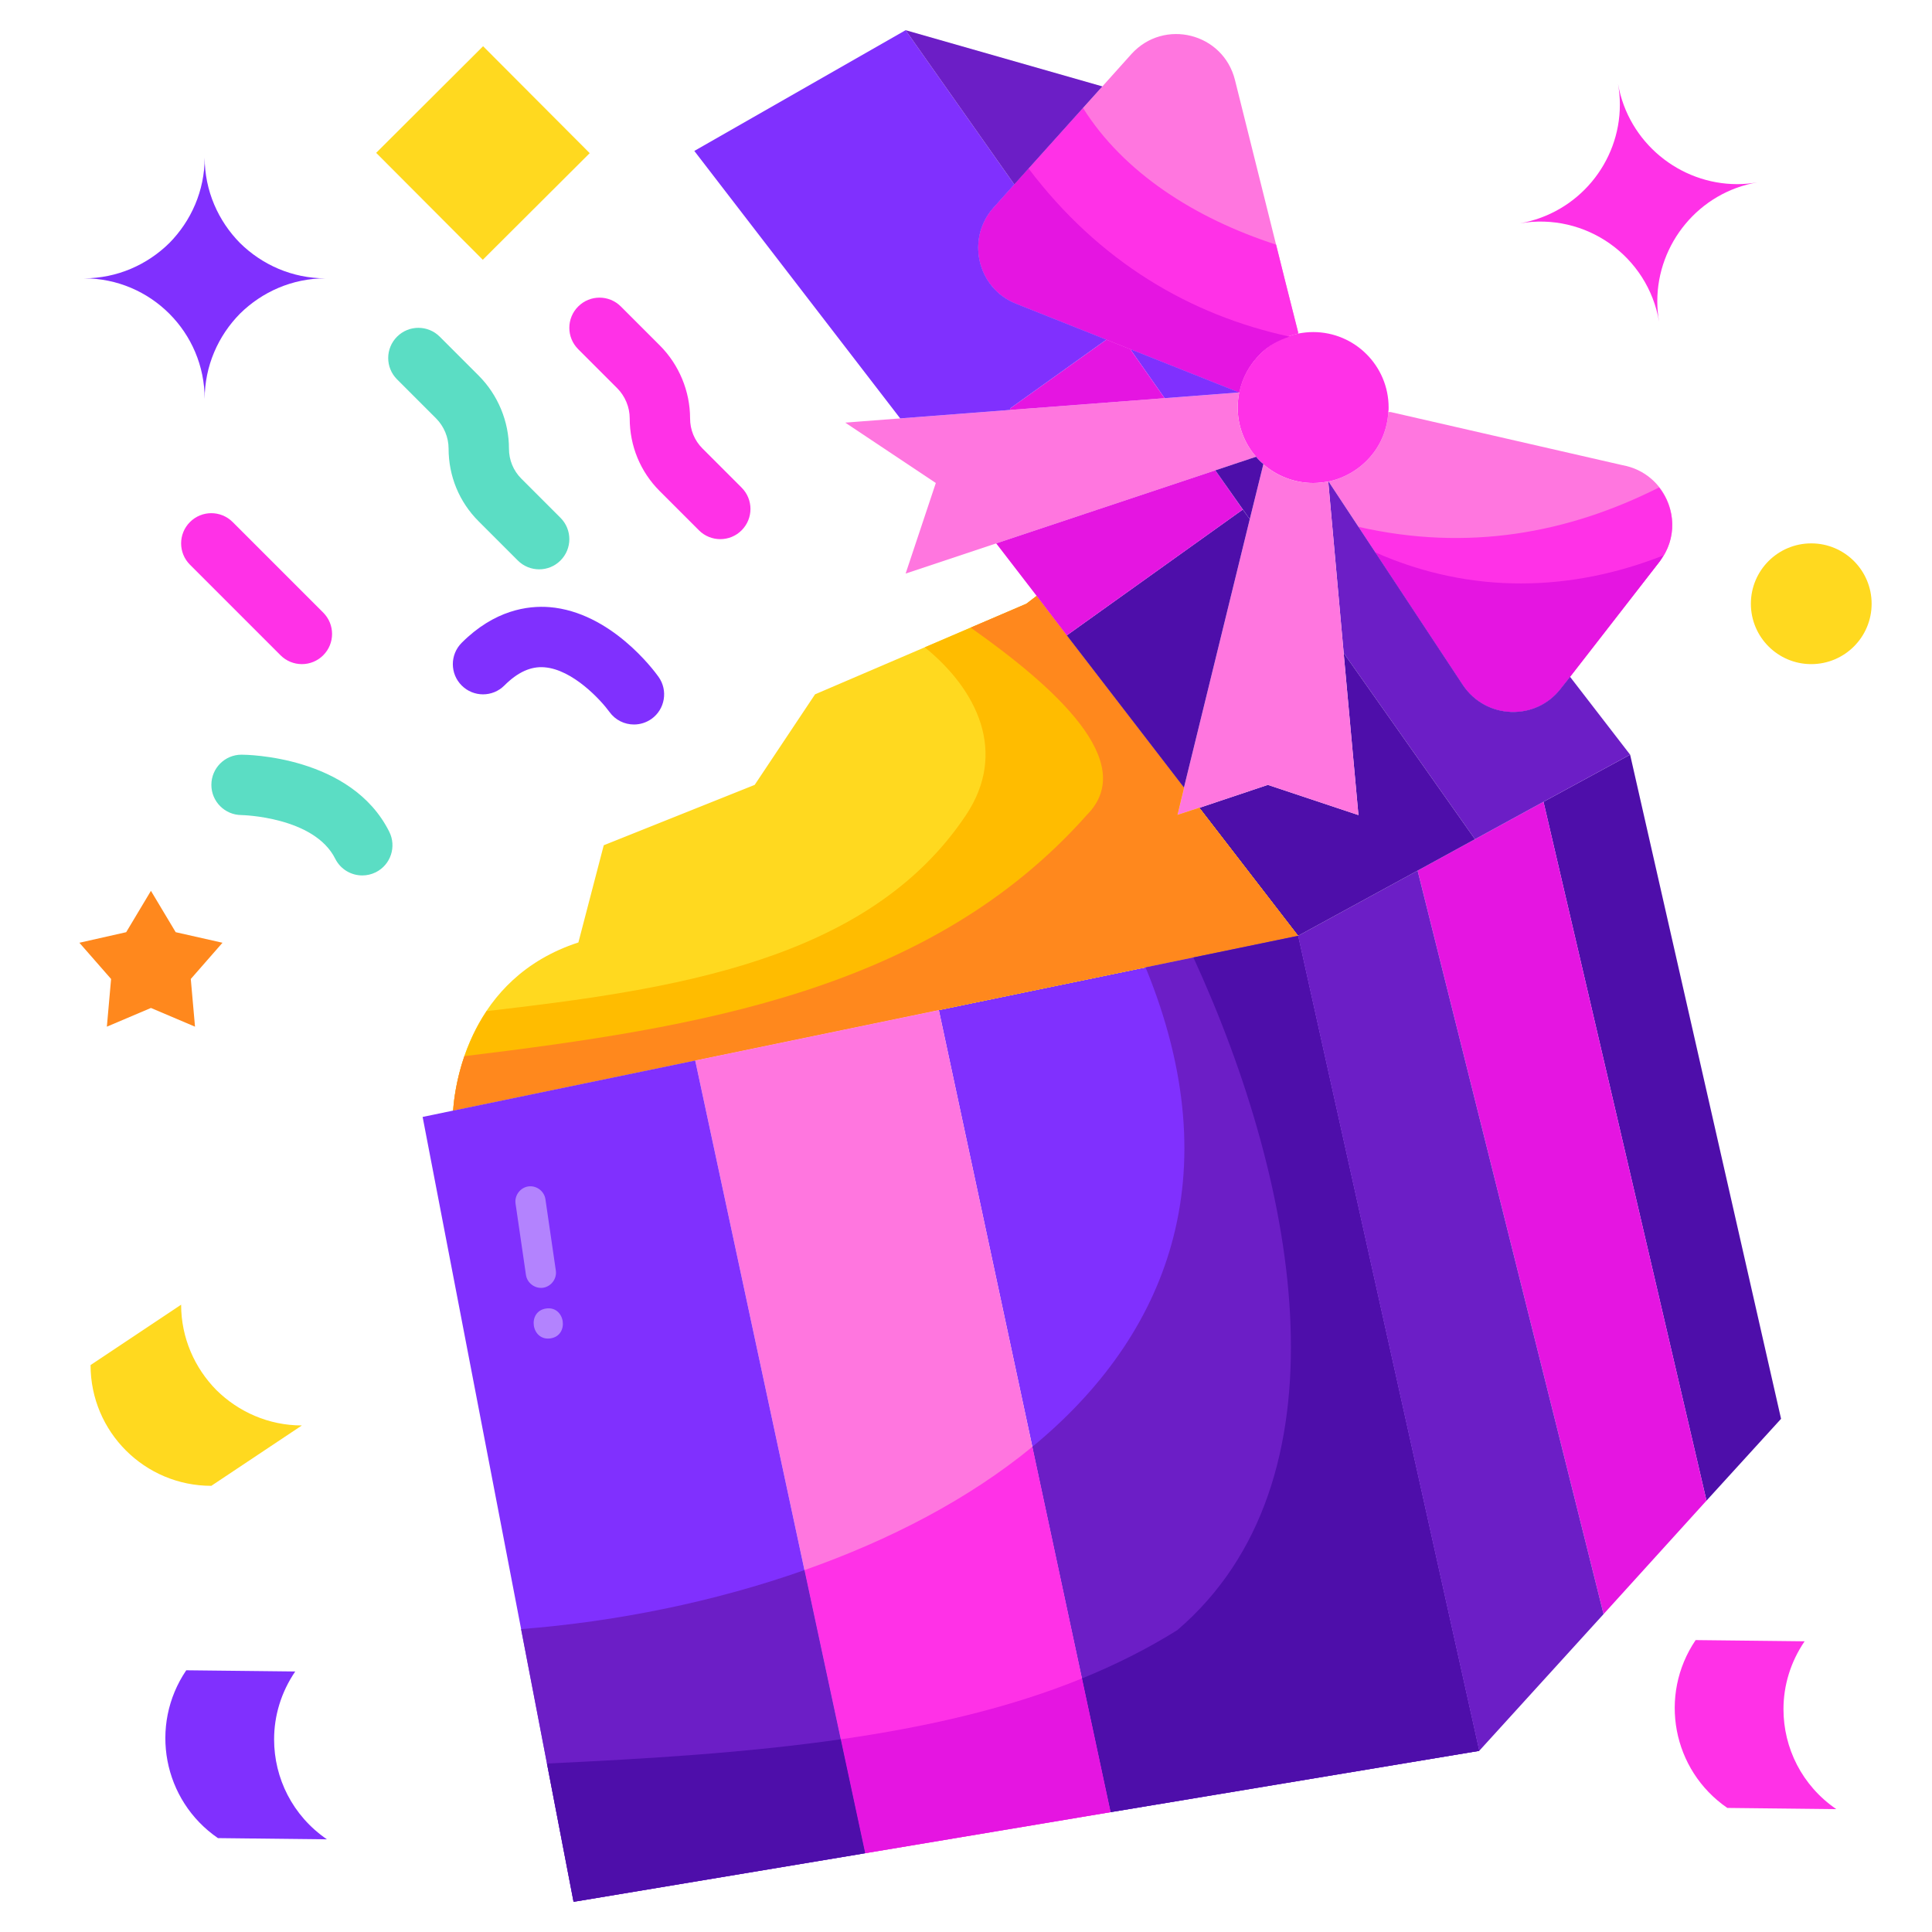 <svg id="Layer_3" enable-background="new 0 0 64 64" height="512" viewBox="0 0 64 64" width="512" xmlns="http://www.w3.org/2000/svg"><circle cx="60" cy="20" fill="#ffd91f" r="2"/><path d="m60.83 59.93-3.61-.04c-1.82-1.25-2.29-3.73-1.05-5.56l3.61.04c-.47.69-.7 1.47-.7 2.25 0 1.28.61 2.53 1.75 3.31z" fill="#ff31e7"/><path d="m54 25 5 22-2.47 2.71-5.4-23.15z" fill="#4e0eaa"/><path d="m57.55 6.1c.22 0 .44-.02.67-.06-1.94.33-3.32 2.03-3.32 3.94 0 .23.02.45.06.68-.37-2.18-2.44-3.64-4.62-3.26 1.95-.34 3.32-2.03 3.32-3.93 0-.23-.02-.46-.06-.69.34 1.94 2.04 3.32 3.95 3.32z" fill="#ff31e7"/><path d="m56.53 49.71-3.41 3.76-6.16-24.63 1.9-1.04 2.27-1.24z" fill="#e515e1"/><path d="m45.42 15.1c.33-.39.54-.9.57-1.45h.08l7.68 1.76c1.48.27 2.15 2.01 1.22 3.2l-2.96 3.81-.31.39c-.83 1.08-2.48 1.02-3.24-.12l-4.45-6.74c.56-.12 1.06-.43 1.41-.85z" fill="#ff76df"/><path d="m45.003 17.453 3.457 5.237c.76 1.14 2.41 1.2 3.24.12l.31-.39 2.96-3.81c.607-.776.524-1.78-.011-2.463-3.027 1.527-6.346 2.128-9.956 1.306z" fill="#ff31e7"/><path d="m45.56 18.298 2.9 4.392c.76 1.14 2.41 1.2 3.24.12l.31-.39 2.96-3.81c.052-.066.08-.138.122-.207-3.006 1.186-6.329 1.315-9.532-.105z" fill="#e515e1"/><path d="m52.01 22.42 1.99 2.58-2.87 1.56-2.27 1.24-4.35-6.17v-.01l-.51-5.67h.01l4.45 6.74c.76 1.14 2.41 1.2 3.24.12z" fill="#6c1ec6"/><path d="m46.96 28.84 6.16 24.63-4.12 4.53-6-27z" fill="#6c1ec6"/><path d="m43 31 6 27-12.21 2.03-5.69-26.57z" fill="#8030fe"/><path d="m44.51 21.63 4.35 6.17-1.9 1.04-3.96 2.16-3.27-4.24 2.27-.76 3 1z" fill="#4e0eaa"/><path d="m44 15.95c-.16.03-.33.05-.5.05-.63 0-1.21-.24-1.65-.62v-.01c-.09-.07-.17-.15-.24-.24-.38-.43-.61-1.01-.61-1.63 0-.17.02-.34.05-.5.1-.5.35-.94.7-1.28.33-.34.77-.57 1.25-.67.16-.03.33-.05.5-.05 1.38 0 2.5 1.12 2.5 2.5 0 .05 0 .1-.01.15-.03.55-.24 1.06-.57 1.45-.35.42-.85.73-1.41.85z" fill="#ff31e7"/><path d="m44.51 21.63.49 5.37-3-1-2.27.76-.73.24.22-.91 2.18-8.89.45-1.82c.44.38 1.02.62 1.65.62.17 0 .34-.02.5-.05l.51 5.67z" fill="#ff76df"/><path d="m36.52 2.86.96-1.07c1.08-1.19 3.04-.7 3.43.86l1.67 6.69.42 1.66v.05c-.48.1-.92.33-1.25.67-.35.34-.6.78-.7 1.28l-3.57-1.42-.83-.33-2.99-1.19c-1.29-.51-1.67-2.16-.74-3.19l.68-.76z" fill="#ff76df"/><path d="m42.272 8.104c-2.685-.871-5.048-2.381-6.396-4.527l-2.276 2.533-.68.76c-.93 1.03-.55 2.68.74 3.19l2.99 1.19.83.33 3.57 1.42c.1-.5.35-.94.7-1.28.33-.34.77-.57 1.25-.67v-.05l-.42-1.66z" fill="#ff31e7"/><path d="m34.073 5.583-.473.527-.68.76c-.93 1.03-.55 2.68.74 3.19l2.99 1.19.83.33 3.57 1.42c.1-.5.35-.94.7-1.28.262-.27.604-.448.969-.569-3.3-.713-6.311-2.484-8.646-5.568z" fill="#e515e1"/><path d="m23.03 35.13-8.02 1.66c.06-.89.53-4.39 4.15-5.57l.84-3.22 5-2 2-3 7-3 .34-.26 1 1.31 3.88 5.04-.22.91.73-.24 3.27 4.24-11.9 2.46z" fill="#ffd91f"/><path d="m39.73 26.76-.73.24.22-.91-3.88-5.04-1-1.31-.34.26-3.366 1.443c1.742 1.413 2.748 3.484 1.366 5.557-3.247 4.871-9.789 5.787-15.882 6.495-.888 1.332-1.073 2.769-1.108 3.295l8.02-1.66 8.07-1.67 11.9-2.46z" fill="#ffbc00"/><path d="m39.73 26.76-.73.24.22-.91-3.88-5.04-1-1.31-.34.26-1.845.791c2.749 1.941 5.596 4.458 3.845 6.209-5.174 5.821-12.858 7.04-20.617 7.987-.271.791-.35 1.475-.372 1.803l8.02-1.66 8.07-1.67 11.899-2.46z" fill="#ff881d"/><path d="m41.61 15.13-1.35.45-7.26 2.42-3 1 1-3-3-2 1.82-.14 3.64-.28 5.12-.39 2.47-.19c-.03.16-.05.33-.05.5 0 .62.23 1.2.61 1.63z" fill="#ff76df"/><path d="m41.4 17.2-2.18 8.89-3.88-5.04.01-.01 5.65-4.04.17-.12z" fill="#4e0eaa"/><path d="m40.26 15.58.91 1.3-.17.12-5.65 4.04-.01.01-1-1.31-1.34-1.74z" fill="#e515e1"/><path d="m41.05 13-2.47.19-1.11-1.58.01-.03z" fill="#8030fe"/><path d="m37.47 11.61 1.11 1.58-5.12.39v-.05l3.19-2.28.83.33z" fill="#e515e1"/><path d="m36.79 60.03-8.13 1.36-5.63-26.26 8.07-1.67z" fill="#ff76df"/><path d="m36.65 11.25-3.19 2.28v.05l-3.64.28-6.82-8.86 7-4 3.6 5.11-.68.76c-.93 1.03-.55 2.68.74 3.19z" fill="#8030fe"/><path d="m36.52 2.86-2.92 3.25-3.6-5.11 6.51 1.86z" fill="#6c1ec6"/><path d="m23.03 35.13 5.63 26.26-9.66 1.61-5-26 1.01-.21z" fill="#8030fe"/><path d="m49 58-6-27-5.052 1.044c2.843 6.925.702 12.222-3.75 15.883l2.592 12.103z" fill="#6c1ec6"/><path d="m26.649 52.012 2.011 9.378 8.13-1.36-2.592-12.103c-2.1 1.726-4.711 3.085-7.549 4.085z" fill="#ff31e7"/><path d="m19 63 9.66-1.61-2.011-9.378c-2.989 1.054-6.226 1.707-9.387 1.954z" fill="#6c1ec6"/><path d="m49 58-6-27-3.467.717c3.546 7.72 5.212 17.359-.533 22.283-.994.621-2.05 1.149-3.159 1.601l.949 4.429z" fill="#4e0eaa"/><path d="m28.66 61.39 8.13-1.36-.949-4.429c-2.443.995-5.144 1.607-7.99 2.016z" fill="#e515e1"/><path d="m19 63 9.66-1.61-.809-3.774c-3.11.446-6.396.647-9.732.803z" fill="#4e0eaa"/><path d="m13.499 2.566h5.003v5.003h-5.003z" fill="#ffd91f" transform="matrix(.708 -.706 .706 .708 1.092 12.777)"/><path d="m10.83 60.93-3.61-.04c-1.82-1.25-2.29-3.73-1.05-5.56l3.61.04c-.47.69-.7 1.47-.7 2.25 0 1.28.61 2.53 1.75 3.31z" fill="#8030fe"/><path d="m10 47.22-3 2c-2.21 0-4-1.79-4-4l3-2c0 1.1.45 2.1 1.17 2.83.73.72 1.73 1.17 2.83 1.17z" fill="#ffd91f"/><path d="m7.95 8.05c.73.72 1.73 1.17 2.83 1.17-1.1 0-2.1.45-2.83 1.17-.72.73-1.17 1.73-1.17 2.83 0-2.21-1.79-4-4-4 1.1 0 2.1-.45 2.83-1.17.72-.73 1.17-1.73 1.17-2.83 0 1.1.45 2.1 1.17 2.83z" fill="#8030fe"/><path d="m7.37 31.23-1.05 1.2.14 1.58-1.46-.62-1.46.62.14-1.58-1.05-1.2 1.55-.35.82-1.37.82 1.37z" fill="#ff881d"/><g><g><path d="m10 22c-.256 0-.512-.098-.707-.293l-3-3c-.391-.391-.391-1.023 0-1.414s1.023-.391 1.414 0l3 3c.391.391.391 1.023 0 1.414-.195.195-.451.293-.707.293z" fill="#ff31e7"/></g><g><path d="m12.001 29c-.367 0-.72-.202-.896-.553-.696-1.392-3.084-1.447-3.108-1.447-.552-.004-.997-.452-.995-1.003.002-.552.447-.997.998-.997.147 0 3.633.029 4.895 2.553.247.494.047 1.095-.447 1.342-.144.071-.297.105-.447.105z" fill="#5bddc4"/></g><g><path d="m21.001 24c-.312 0-.617-.145-.812-.416-.28-.387-1.213-1.405-2.153-1.479-.448-.038-.887.161-1.328.603-.391.391-1.023.391-1.414 0s-.391-1.023 0-1.414c1.087-1.088 2.192-1.239 2.912-1.182 2.025.168 3.452 2.089 3.608 2.308.321.449.217 1.074-.232 1.395-.177.124-.38.185-.581.185z" fill="#8030fe"/></g><g><path d="m17.86 18.86c-.256 0-.512-.098-.707-.293l-1.301-1.301c-.64-.64-.992-1.494-.992-2.406 0-.372-.152-.738-.417-1.003l-1.29-1.29c-.391-.391-.391-1.023 0-1.414s1.023-.391 1.414 0l1.29 1.29c.638.638 1.003 1.519 1.003 2.417 0 .378.145.73.406.992l1.301 1.301c.391.391.391 1.023 0 1.414-.195.196-.451.293-.707.293z" fill="#5bddc4"/></g><g><path d="m23.86 17.86c-.256 0-.512-.098-.707-.293l-1.301-1.301c-.64-.64-.992-1.494-.992-2.406 0-.372-.152-.738-.417-1.003l-1.29-1.29c-.391-.391-.391-1.023 0-1.414s1.023-.391 1.414 0l1.29 1.29c.638.638 1.003 1.519 1.003 2.417 0 .378.145.73.406.992l1.301 1.301c.391.391.391 1.023 0 1.414-.195.196-.451.293-.707.293z" fill="#ff31e7"/></g></g><g fill="#b383fe"><path d="m17.501 39.302c-.268.039-.462.299-.423.567l.345 2.366c.039.267.299.462.567.423s.462-.299.423-.567l-.345-2.366c-.039-.268-.299-.462-.567-.423z"/><path d="m18.09 43.346c-.637.093-.494 1.082.144.99.637-.093.494-1.083-.144-.99z"/></g><g><path d="m41.85 15.38-.45 1.82-1.14-1.62 1.35-.45c.07.09.15.17.24.24z" fill="#4e0eaa"/></g></svg>